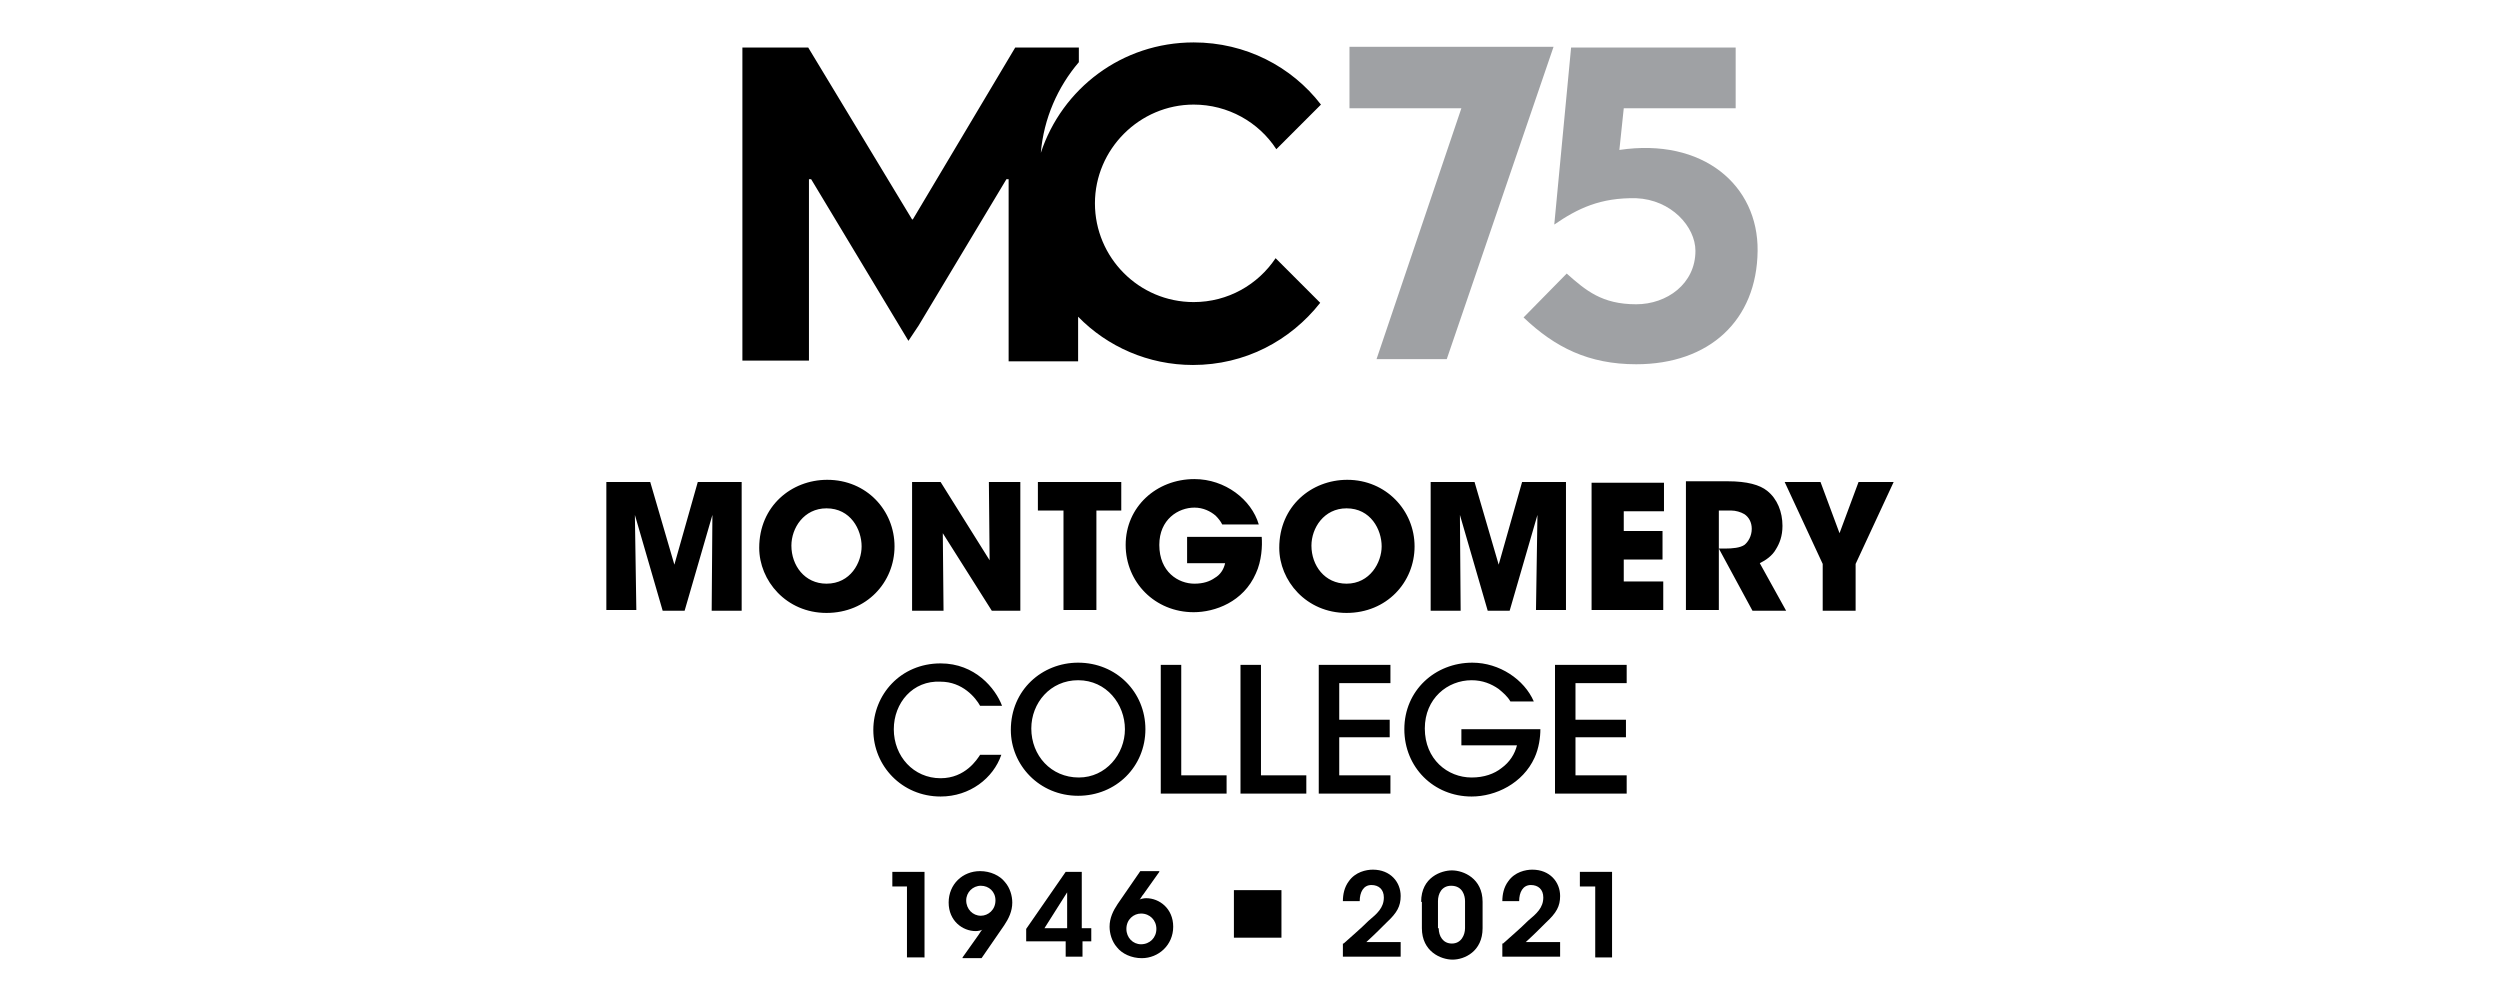 <?xml version="1.0" encoding="utf-8"?>
<!-- Generator: Adobe Illustrator 18.1.1, SVG Export Plug-In . SVG Version: 6.00 Build 0)  -->
<svg version="1.1" id="centered_black" xmlns="http://www.w3.org/2000/svg" xmlns:xlink="http://www.w3.org/1999/xlink" x="0px"
	 y="0px" viewBox="0 0 341.8 137.3" enable-background="new 0 0 341.8 137.3" xml:space="preserve">
<g>
	<rect fill="none" width="341.8" height="137.3"/>
	<rect x="76.9" fill="none" width="188" height="137.3"/>
</g>
<g>
	<g>
		<path d="M95.4,65.9h6v17.6h-4.1l0.1-13.1l-3.8,13.1h-3l-3.8-13.1L87,83.4h-4.1V65.9h6l3.3,11.3L95.4,65.9z M122.3,74.7
			c0,4.9-3.8,9.1-9.3,9.1c-5.5,0-9.2-4.4-9.2-8.9v0c0-5.7,4.4-9.3,9.3-9.3C118.5,65.6,122.3,69.8,122.3,74.7z M117.8,74.7
			c0-2.3-1.5-5.2-4.8-5.2c-3.1,0-4.8,2.7-4.8,5.1v0c0,2.7,1.8,5.2,4.8,5.2C116.3,79.8,117.8,76.9,117.8,74.7z M135.3,76.6l-6.7-10.7
			h-3.9v17.6h4.3l-0.1-10.6l6.7,10.6h3.9V65.9h-4.3L135.3,76.6z M141.9,69.8h3.5v13.6h4.5V69.8h3.4v-3.9h-11.4V69.8z M162.3,73.5V77
			h5.2c-0.2,0.9-0.7,1.6-1.4,2c-0.7,0.5-1.6,0.8-2.8,0.8c-2.2,0-4.8-1.6-4.8-5.3c0-3.5,2.6-5.1,4.8-5.1c1.2,0,2.2,0.5,2.9,1.1
			c0.4,0.4,0.7,0.8,0.9,1.2h5c-1-3.4-4.6-6.2-8.8-6.2c-5.2,0-9.4,3.8-9.4,9c0,5.1,4,9.2,9.3,9.2c2.9,0,6.8-1.4,8.5-5.3
			c0.8-1.7,0.9-3.8,0.8-5H162.3z M193.4,74.7c0,4.9-3.8,9.1-9.3,9.1c-5.5,0-9.2-4.4-9.2-8.9v0c0-5.7,4.4-9.3,9.3-9.3
			C189.5,65.6,193.4,69.8,193.4,74.7z M188.9,74.7c0-2.3-1.5-5.2-4.8-5.2c-3.1,0-4.8,2.7-4.8,5.1v0c0,2.7,1.8,5.2,4.8,5.2
			C187.3,79.8,188.9,76.9,188.9,74.7z M204.9,77.2l-3.3-11.3h-6v17.6h4.1l-0.1-13.1l3.8,13.1h3l3.8-13.1L210,83.4h4.1V65.9h-6
			L204.9,77.2z M217.5,83.4h9.9v-3.9H222v-3h5.3v-3.9H222v-2.7h5.5v-3.9h-9.9V83.4z M242.8,75.1c0.5-0.8,0.9-1.8,0.9-3.2
			c0-1.9-0.7-3.7-2.1-4.8c-1-0.8-2.7-1.3-5.4-1.3h-5.7v17.6h4.5V69.8h1.7c0.6,0,1.3,0.2,1.8,0.5c0.6,0.4,1,1.1,1,2
			c0,1-0.5,1.8-1,2.2c-0.6,0.4-1.6,0.5-2.7,0.5H235l4.6,8.5h4.6l-3.6-6.5C241.4,76.6,242.3,76,242.8,75.1z M254.1,65.9l-2.6,7
			l-2.6-7H244l5.2,11.2v6.4h4.5v-6.4l5.2-11.2H254.1z"/>
		<path d="M122.2,99.7c0,3.7,2.7,6.7,6.4,6.7c3.4,0,5-2.6,5.4-3.2h2.9c-1.1,3.2-4.3,5.7-8.3,5.7c-5.3,0-9.2-4.2-9.2-9.1
			c0-4.8,3.7-9.1,9.2-9.1c4.7,0,7.5,3.4,8.4,5.8h-3c-0.6-1.1-2.4-3.3-5.4-3.3C124.8,93,122.2,96.1,122.2,99.7z M156.6,99.7
			c0,5.1-4,9.1-9.2,9.1c-5.3,0-9.2-4.2-9.2-9v0c0-5.5,4.3-9.2,9.2-9.2C152.6,90.6,156.6,94.6,156.6,99.7z M153.8,99.7
			c0-3.4-2.5-6.7-6.4-6.7c-3.8,0-6.4,3.1-6.4,6.6v0c0,3.7,2.7,6.7,6.5,6.7C151.2,106.3,153.8,103.1,153.8,99.7z M161.5,90.9h-2.8
			v17.6h9V106h-6.2V90.9z M172.4,90.9h-2.8v17.6h9V106h-6.2V90.9z M180.3,108.5h9.8V106h-7v-5.2h6.9v-2.4h-6.9v-5h7v-2.5h-9.8V108.5
			z M199.8,101.9h7.6c-0.3,1.2-1,2.3-2.1,3.1c-1,0.8-2.4,1.3-4.1,1.3c-3.3,0-6.4-2.5-6.4-6.7c0-4.1,3.1-6.6,6.4-6.6
			c1.5,0,2.7,0.5,3.7,1.2c0.6,0.5,1.2,1,1.6,1.7h3.2c-1.3-3-4.7-5.3-8.4-5.3c-5.1,0-9.3,3.8-9.3,9.1c0,5.2,4,9.2,9.2,9.2
			c3.3,0,7-1.8,8.6-5.3c0.6-1.3,0.8-2.8,0.8-3.9h-10.8V101.9z M222.4,93.4v-2.5h-9.8v17.6h9.8V106h-7v-5.2h6.9v-2.4h-6.9v-5H222.4z"
			/>
	</g>
	<path fill="#9FA1A4" d="M212.5,30.7c3.2-2.2,6.3-3.7,11.2-3.6c4.8,0.2,8.1,3.9,8.1,7.2c0,4.5-3.9,7.3-8.1,7.3
		c-4.7,0-6.9-1.9-9.5-4.2l-5.9,6c4.3,4.1,8.9,6.4,15.4,6.4c10,0,16.5-6,16.6-15.5c0.1-9-7.5-15.5-18.9-13.8l0.6-5.7h15.3l0-8.3
		h-22.5L212.5,30.7z M184.4,14.8h15.4l-11.6,34.3h9.6l14.6-42.7h-27.9V14.8z"/>
	<path d="M163.2,41.3c-7.5,0-13.5-6.1-13.5-13.5s6.1-13.5,13.5-13.5c4.7,0,8.9,2.4,11.3,6.1l6.1-6.1c-4-5.2-10.3-8.5-17.4-8.5
		c-9.8,0-18,6.3-20.9,15.1c0.4-4.7,2.3-9,5.2-12.4V6.5h-8.7l-14,23.5h-0.1L110.5,6.5h-9v42.8h9.1V24.5h0.3l13.3,22.1l1.4-2.1l12-20
		h0.3v24.9h9.5v-6.1c4,4.1,9.6,6.6,15.7,6.6c7.1,0,13.3-3.3,17.4-8.5l-6.1-6.1C172,38.9,167.9,41.3,163.2,41.3"/>
	<g>
		<g>
			<g>
				<path d="M124,121.2H122v-2h4.4v11.7H124V121.2z"/>
				<path d="M131.6,130.9l2.2-3.1c0.2-0.3,0.3-0.5,0.5-0.7c-0.1,0.1-0.6,0.2-0.9,0.2c-1.8,0-3.7-1.4-3.7-3.9c0-2.5,1.9-4.3,4.3-4.3
					c1.4,0,2.7,0.6,3.4,1.5c0.7,0.8,1,1.9,1,2.8c0,1.2-0.5,2.2-1.1,3.1l-3.1,4.5H131.6z M136.1,123.1c0-1.2-0.9-2-2-2
					c-1.1,0-2,0.9-2,2c0,1.2,0.9,2.1,2,2.1C135.1,125.2,136.1,124.4,136.1,123.1L136.1,123.1z"/>
				<path d="M145.7,128.7h-5.4V127l5.4-7.8h2.2v7.7h1.3v1.8H148v2.1h-2.3V128.7z M145.9,126.9v-4.9l-3.1,4.9H145.9z"/>
				<path d="M158.5,119.2l-2.2,3.1c-0.2,0.2-0.3,0.5-0.5,0.7c0.1-0.1,0.6-0.2,0.9-0.2c1.8,0,3.7,1.4,3.7,3.9c0,2.5-2,4.3-4.3,4.3
					c-1.4,0-2.7-0.6-3.4-1.5c-0.7-0.8-1-1.9-1-2.8c0-1.2,0.5-2.2,1.1-3.1l3.1-4.5H158.5z M154,127c0,1.2,0.9,2.1,2,2.1
					c1.2,0,2.1-0.9,2.1-2.1s-0.9-2.1-2.1-2.1C155,124.9,154,125.7,154,127L154,127z"/>
				<path d="M175.2,121.7v6.5h-6.5v-6.5H175.2z"/>
				<path d="M183.7,129c1.1-1,2.3-2,3.4-3.1c1.2-1,2.1-1.8,2.1-3.2c0-1.1-0.7-1.7-1.7-1.7c-1.1,0-1.6,1-1.6,2.2h-2.3
					c0-0.9,0.2-1.9,0.8-2.7c0.9-1.3,2.4-1.6,3.3-1.6c2.4,0,3.8,1.7,3.8,3.6c0,1.4-0.5,2.3-1.9,3.6c-0.9,0.9-1.8,1.8-2.8,2.7h4.7v2
					h-7.9V129z"/>
				<path d="M194.3,123.3c0-3.4,2.8-4.3,4.2-4.3c1.6,0,4.2,1.1,4.2,4.3v3.6c0,3.2-2.5,4.3-4.1,4.3c-1.6,0-4.2-1.1-4.2-4.3V123.3z
					 M196.7,126.9c0,1.1,0.6,2.1,1.8,2.1c1.3,0,1.8-1.2,1.8-2.1v-3.7c0-0.7-0.3-2.1-1.9-2.1c-1.3,0-1.8,1.1-1.8,2.1V126.9z"/>
				<path d="M205.5,129c1.1-1,2.3-2,3.4-3.1c1.2-1,2.1-1.8,2.1-3.2c0-1.1-0.7-1.7-1.7-1.7c-1.1,0-1.6,1-1.6,2.2h-2.3
					c0-0.9,0.2-1.9,0.8-2.7c0.9-1.3,2.4-1.6,3.3-1.6c2.4,0,3.8,1.7,3.8,3.6c0,1.4-0.5,2.3-1.9,3.6c-0.9,0.9-1.8,1.8-2.8,2.7h4.7v2
					h-7.9V129z"/>
				<path d="M218.1,121.2H216v-2h4.4v11.7h-2.3V121.2z"/>
			</g>
		</g>
	</g>
</g>
</svg>
